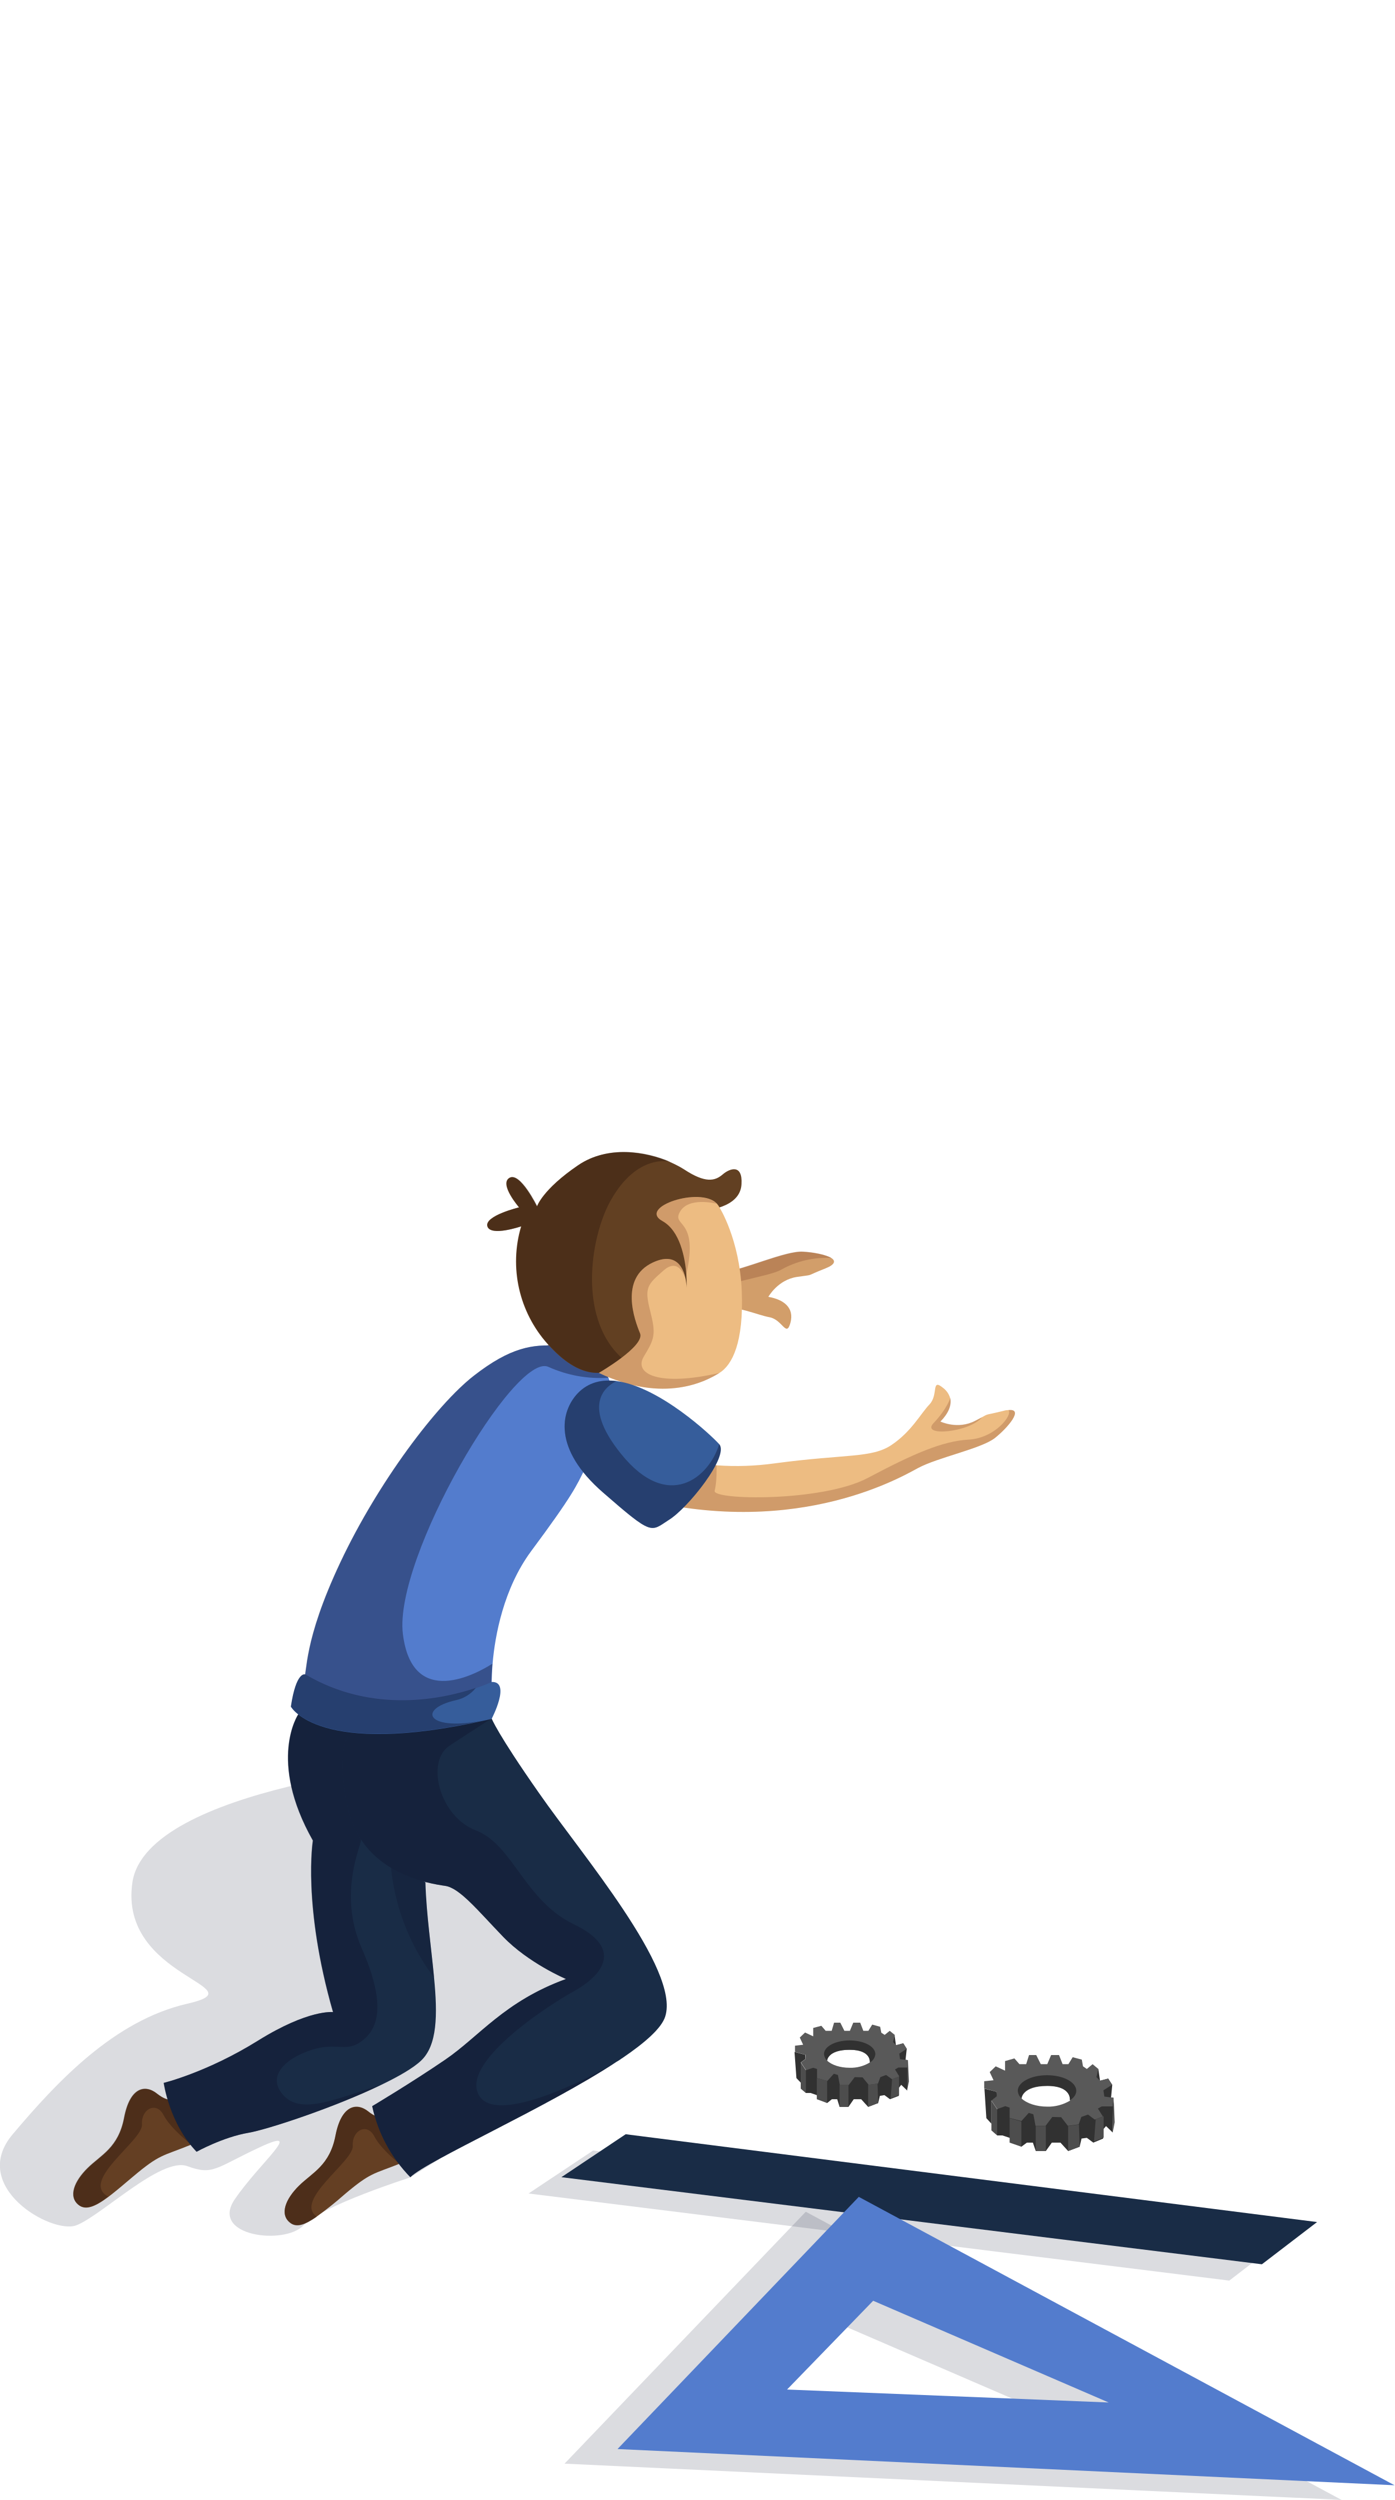 <?xml version="1.0" encoding="UTF-8"?>
<!-- Generator: Adobe Illustrator 22.1.0, SVG Export Plug-In . SVG Version: 6.00 Build 0)  -->
<svg version="1.1" id="Layer_1" xmlns="http://www.w3.org/2000/svg" xmlns:xlink="http://www.w3.org/1999/xlink" x="0px" y="0px" viewBox="0 0 581.7 1041.9" style="enable-background:new 0 0 581.7 1041.9;" xml:space="preserve">
<style type="text/css">
	.st0{fill:#313131;}
	.st1{fill:#595959;}
	.st2{fill:#4D4D4D;}
	.st3{opacity:0.15;fill:#101530;enable-background:new    ;}
	.st4{fill:#192C46;}
	.st5{fill:#537CCD;}
	.st6{fill:#643F23;}
	.st7{opacity:0.41;fill:#2D160E;enable-background:new    ;}
	.st8{opacity:0.41;fill:#101530;enable-background:new    ;}
	.st9{opacity:0.3;fill:#101530;enable-background:new    ;}
	.st10{fill:#EDBC82;}
	.st11{opacity:0.21;fill:#622112;enable-background:new    ;}
	.st12{fill:#D29E6A;}
	.st13{fill:#624022;}
	.st14{fill:#365D9B;}
</style>
<title>5-App-Dev-left-men</title>
<g id="OBJECTS">
	<g id="_Group_">
		<polygon id="_Path_" class="st0" points="415.8,890 418,890 421,891 425.9,894.7 428.2,893 430.7,893 431.9,896.5 436.1,896.5     438.6,893 442.2,893 445.4,896.5 450.2,894.7 451,891.3 453.2,891 455.9,893 460,891.3 460,887.5 461.2,886.1 464,888.8     464.3,874.3 463.3,874.2 463.8,868.9 462.1,866.3 458.7,867.2 458,862.3 446.7,882.7 418.9,874.5 415.8,879.1   "/>
		<path id="_Compound_Path_" class="st1" d="M464,877.9l0.3-3.6l-3.8-0.5l-0.4-2.6l3.6-2.3l-1.6-2.6l-3.4,0.9l-1.5-1.5l0.8-3.4    l-2.4-2l-2.4,2l-1.6-1.1l-0.5-2.8l-3.8-1l-1.8,2.9h-2.4l-1.5-3.8h-3.3l-1.6,3.8H434l-1.9-3.8h-3l-1.2,3.8h-2.8l-2.1-2.4l-3.9,1.1    v4l-3.9-1.8l-2.5,2.4l1.6,3.4l-3.9,0.4v3l5.1,1.4l0.1,1.9l-2.2,1.7l2.4,3.6l3.4-1.2l1.8,0.6v4.3l4.9,1.3l3.1-3.4l1.9,0.6l0.9,4.8    h4.2l2.8-3.7l3.7,0.1l2.8,3.6l4.5-0.6l1.1-3.1l2.8-1l2.8,2.1l3.4-1.3l-2.1-3.3l1.6-0.9H464z M446.2,875.5    c-2.9,1.7-6.2,2.6-9.5,2.5c-4.6,0-8.6-1.4-10.7-3.4c0,0,0.2-5.2,10.7-5.2S446.2,875.5,446.2,875.5z"/>
		<path id="_Path_2" class="st0" d="M436.6,864.9c6.8,0,12.2,2.9,12.2,6.5c0,1.5-1,2.9-2.7,4c0,0,1-6.1-9.5-6.1s-10.7,5.2-10.7,5.2    c-0.9-0.8-1.4-1.9-1.5-3.1C424.4,867.8,429.9,864.9,436.6,864.9z"/>
		<g id="_Group_2">
			<polygon id="_Path_3" class="st2" points="413.4,875.5 413.4,887.9 415.8,890 415.8,879.1    "/>
			<polygon id="_Path_4" class="st2" points="421,882.8 421,893 425.9,894.7 425.9,884.2    "/>
			<rect id="_Path_5" x="431.9" y="886.1" class="st2" width="4.2" height="10.4"/>
			<polygon id="_Path_6" class="st2" points="445.4,886.1 445.4,896.5 450.2,894.7 449.9,885.5    "/>
			<polygon id="_Path_7" class="st2" points="456.9,883.3 456.2,892.5 460.2,890.9 460.2,882    "/>
			<polygon id="_Path_8" class="st2" points="464.1,878 464.1,888.5 464.8,884.5 464.4,874.5    "/>
		</g>
		<polygon id="_Path_9" class="st0" points="410.5,870.5 411.3,882.8 413.4,885.1 413.4,875.5 415.7,873.7 415.5,871.8   "/>
	</g>
	<g id="_Group_3">
		<polygon id="_Path_10" class="st0" points="336,872.3 338,872.3 340.6,873.2 344.9,876.5 346.9,874.9 349.1,874.9 350.1,878.1     353.8,878.1 356,874.9 359.1,874.9 362,878.1 366.2,876.5 366.9,873.5 368.8,873.2 371.1,874.9 374.8,873.5 374.8,870.2     375.8,868.9 378.3,871.3 378.6,858.6 377.6,858.5 378.1,853.9 376.6,851.6 373.6,852.4 373,848 363.1,866 338.7,858.8 336,862.8       "/>
		<path id="_Compound_Path_2" class="st1" d="M378.3,861.8l0.3-3.2l-3.3-0.4l-0.3-2.3l3.1-2l-1.4-2.3l-3,0.8l-1.3-1.3l0.7-3    l-2.1-1.7l-2.1,1.7l-1.4-0.9l-0.5-2.5l-3.3-0.9l-1.6,2.6H360l-1.3-3.4h-2.9l-1.4,3.4h-2.3l-1.7-3.4h-2.6l-1,3.4h-2.5l-1.8-2.1    l-3.4,0.9v3.5l-3.4-1.6l-2.2,2.1l1.4,3l-3.4,0.4v2.6l4.4,1.2l0.1,1.7l-2,1.5l2.1,3.2l3-1l1.6,0.5v3.8l4.3,1.2l2.7-3l1.7,0.5    l0.8,4.2h3.7l2.5-3.3l3.3,0.1l2.5,3.1l3.9-0.5l1-2.7l2.4-0.9l2.5,1.8l3-1.2l-1.8-2.9l1.4-0.8h3.7L378.3,861.8z M362.7,859.6    c-2.5,1.5-5.4,2.3-8.4,2.2c-4,0-7.6-1.2-9.4-3c0,0,0.2-4.5,9.4-4.5S362.7,859.6,362.7,859.6L362.7,859.6z"/>
		<path id="_Path_11" class="st0" d="M354.3,850.4c5.9,0,10.7,2.5,10.7,5.7c-0.1,1.5-1,2.8-2.3,3.5c0,0,0.8-5.3-8.4-5.3    s-9.4,4.5-9.4,4.5c-0.8-0.7-1.2-1.7-1.3-2.7C343.6,852.9,348.4,850.4,354.3,850.4z"/>
		<g id="_Group_4">
			<polygon id="_Path_12" class="st2" points="333.9,859.6 333.9,870.5 336,872.3 336,862.8    "/>
			<polygon id="_Path_13" class="st2" points="340.6,866.1 340.6,874.9 344.9,876.5 344.9,867.2    "/>
			<rect id="_Path_14" x="350.1" y="868.9" class="st2" width="3.7" height="9.1"/>
			<polygon id="_Path_15" class="st2" points="362,868.9 362,878.1 366.2,876.5 365.9,868.4    "/>
			<polygon id="_Path_16" class="st2" points="372,866.5 371.4,874.5 374.9,873.2 374.9,865.4    "/>
			<polygon id="_Path_17" class="st2" points="378.3,861.9 378.3,871 379,867.5 378.6,858.8    "/>
		</g>
		<polygon id="_Path_18" class="st0" points="331.3,855.2 332.1,866.1 333.9,868 333.9,859.6 335.9,858.1 335.8,856.4   "/>
	</g>
	<polygon id="_Path_20" class="st3" points="220.4,914.2 247.3,896.3 535.5,932.9 512.6,950.5  "/>
	<path id="_Compound_Path_3" class="st3" d="M336,921.8l-100.6,105l324,15.1L336,921.8z M342,965.1l98.2,42.4l-134.1-5.4L342,965.1z   "/>
	<polygon id="_Path_21" class="st4" points="234.1,907.4 260.9,889.5 549.2,926.1 526.2,943.7  "/>
	<path id="_Compound_Path_4" class="st5" d="M358.1,915.6l-100.6,105.1l324,15.1L358.1,915.6z M364.1,958.9l98.2,42.4l-134.1-5.4   L364.1,958.9z"/>
	<path id="_Path_22" class="st3" d="M277.4,840.4l-106.3,67.1c0,0-36.9,11.7-44.6,20s-39.2,4.6-28.6-10.9s29.5-30.5,10.7-21.8   c-18.8,8.7-19.6,12-30.5,8s-36.2,21-46.4,24.7c-10.2,3.7-44.9-16.1-26.4-38c18.5-21.9,42.3-47.4,72.8-54.4s-28.7-10.5-22.9-50.5   s125.9-50,125.9-50L277.4,840.4z"/>
	<path id="_Path_23" class="st6" d="M167.9,901.3c-0.1,0-0.1,0-0.2,0.1c-0.4,0.1-0.7,0.3-1.1,0.4c-11,4.4-12,3.5-23.2,13   c-3.6,3.2-7.4,6.2-11.3,9c-5,3.5-8.5,4.7-11.2,2.5c-4.4-3.5-1.8-9.9,3.8-15.4s12.8-8.4,15.2-20.9s8.7-14,13.7-10s7.8,2.3,7.8,2.3   l6.4,18.3L167.9,901.3z"/>
	<path id="_Path_24" class="st6" d="M79.8,893.8c-12.2,5-12.9,3.7-24.5,13.5c-3.9,3.3-7.3,6.2-10.1,8.3c-5.6,4.2-9.5,5.7-12.4,3.4   c-4.4-3.5-1.8-9.9,3.8-15.4s12.8-8.4,15.2-21s8.7-14,13.7-10s7.8,2.3,7.8,2.3L79.8,893.8z"/>
	<path id="_Path_25" class="st7" d="M79.8,893.8c0,0-8.6-6.5-11.6-12.3s-9.4-2.6-9,4s-26.1,23.5-14.1,30c-5.6,4.2-9.5,5.7-12.4,3.4   c-4.4-3.5-1.8-9.9,3.8-15.4s12.8-8.4,15.2-21s8.7-14,13.7-10s7.8,2.3,7.8,2.3L79.8,893.8z"/>
	<path id="_Path_26" class="st7" d="M167.7,900.6v2.1c0,0-0.4-0.3-1.1-0.9c-2.4-1.9-8.2-6.9-10.5-11.4c-3-5.8-9.4-2.6-9,4   c0.4,6.4-24.7,22.6-15,29.5c-5,3.5-8.5,4.7-11.2,2.5c-4.4-3.5-1.8-9.9,3.8-15.4s12.8-8.4,15.2-20.9s8.7-14,13.7-10s7.8,2.3,7.8,2.3   L167.7,900.6z"/>
	<path id="_Path_27" class="st4" d="M175.5,858.9c-3.3,3.1-9.4,6.6-16.5,10c-19.4,9.4-47.6,18.7-55.4,20C93,890.7,82,896.8,82,896.8   c-11.4-11.9-13.7-28.7-13.7-28.7s18.1-4.4,39.3-17.6c21.2-13.2,31.3-11.9,31.3-11.9c-12.8-44.6-8.4-71.5-8.4-71.5   c-19-33.6-6.1-52.6-6.1-52.6l24.2,7.8l1.3,0.4c-5.8,26.7,5.2,43.6,14.9,52.8c3.7,3.6,8,6.6,12.6,9c0.4,13.7,2.5,27.6,3.6,39.8   C182.5,839.7,182.4,852.5,175.5,858.9z"/>
	<path id="_Path_28" class="st8" d="M158.9,868.9c-19.4,9.4-47.6,18.7-55.4,20c-10.6,1.8-21.6,7.9-21.6,7.9   c-11.4-11.9-13.7-28.7-13.7-28.7s18.1-4.4,39.3-17.6c21.2-13.2,31.3-11.9,31.3-11.9c-12.8-44.6-8.4-71.5-8.4-71.5   c-19-33.6-6.1-52.6-6.1-52.6l24.2,7.8c-1.3,1.2-2.7,2.3-4.3,3.1c0,0,9.1,8.4,3.5,6.8c-5.6-1.6,0.7,17.2,2.8,34.7   c0.2,2.2-9.7,22.2,0.3,45c10,22.8,7.3,33.1,0.4,38.5c-6.9,5.4-10.3,0.5-21.1,3.9s-19.6,11.1-11.5,19.4   C126.4,881.5,141.6,874.1,158.9,868.9z"/>
	<path id="_Path_29" class="st9" d="M181,824.2c-12-15.9-18.5-35.3-18.4-55.3c4.3,4.1,9.1,7.5,14.3,10.2   C177.4,794.7,179.7,810.5,181,824.2z"/>
	<path id="_Path_30" class="st4" d="M277.4,840.4c-1.5,4.9-8.5,11-18.1,17.5c-0.1,0-0.1,0.1-0.2,0.1c-0.6,0.5-1.3,0.9-2,1.3   c-28.8,19-78.7,41-86,48.1c-8-8.2-13.5-18.4-15.9-29.6c0,0,16.3-9.7,30.5-19.4c14.2-9.7,24.7-24.3,50.3-33.6   c0,0-15.6-6.6-26.2-17.6s-18.1-20.3-24.1-21.2s-35.2-4.8-40.9-33.6s2.5-30.4,2.5-30.4l57.7-5.8c0,0,2.3,6.2,19.9,31.3   C242.5,772.8,283.6,820.9,277.4,840.4z"/>
	<path id="_Path_31" class="st8" d="M257.1,859.3c-28.8,19-78.7,41-86,48.1c-8-8.2-13.5-18.4-15.9-29.6c0,0,16.3-9.7,30.5-19.4   c14.2-9.7,24.7-24.3,50.3-33.6c0,0-15.6-6.6-26.2-17.6s-18.1-20.3-24.1-21.2s-35.2-4.8-40.9-33.6s2.5-30.4,2.5-30.4l57.7-5.8   c0,0-7.7,4.9-17.6,11.4s-4.3,29.4,11.1,35.3s20.2,29.2,40.8,39.1c20.6,9.9,12.4,21,0,27.9s-47.5,30.2-39.5,43.5   C207.2,885.9,246.4,865.9,257.1,859.3z"/>
	<path id="_Path_32" class="st10" d="M414.9,599.3c-5.7,4.5-23.9,8.1-32.2,12.6s-53.7,30.5-121.8,11.2l12.3-17.7   c0,0,9.7,4.2,25.6,5.3c8.1,0.6,16.2,0.3,24.2-0.8c29.8-4,40.5-2.1,48.8-7.7c8.3-5.6,12-12.9,15.8-16.9s0.6-11,5.6-6.9   c1.5,1.1,2.5,2.6,3,4.3c0.7,3.2-1,6.7-4.1,9.8c0,0,7.2,3.5,14.5-0.3c1.2-0.7,2.1-1.1,2.8-1.5c3.1-1.7,1-0.7,9.1-2.7   c0.6-0.2,1.3-0.3,1.9-0.3C427.2,586.9,420.2,595.1,414.9,599.3z"/>
	<path id="_Path_33" class="st11" d="M414.9,599.3c-5.7,4.5-23.9,8.1-32.2,12.6s-53.7,30.5-121.8,11.2l12.3-17.7   c0,0,9.7,4.2,25.6,5.3c0,0.6,0.2,6.8-0.8,10.6c-1.1,4,44.9,4.7,63.8-5.3s31.1-15.4,42.1-16s18.5-10.3,16.6-12.3   C427.2,586.9,420.2,595.1,414.9,599.3z"/>
	<path id="_Path_34" class="st12" d="M344.3,528.6c-9.4,3.7-4,2.4-12,3.6c-8,1.2-11.9,8.3-11.9,8.3c6.4,1.1,10.9,4.5,9.2,10.8   s-3.3-1.3-8.7-2.3s-12.7-4.7-22.7-4.4s-17.6,8.2-44,22.4s-37.6,32.9-37.6,32.9l-6.4-2.2l-14.1-4.9c43.8-55.6,95.8-61.1,105.2-62.4   c9.4-1.3,26.2-9.1,33.5-8.7c4.1,0.2,9.7,1.2,12,2.7C348.4,525.5,348.3,527,344.3,528.6z"/>
	<path id="_Path_35" class="st11" d="M346.7,524.3c-7.3-0.4-14.6,1.3-21,4.9c-10,5.8-71.2,7.4-115.6,68.4l-14.1-4.9   c43.8-55.6,95.8-61.1,105.2-62.4s26.2-9.1,33.5-8.7C338.8,521.8,344.3,522.8,346.7,524.3z"/>
	<path id="_Path_36" class="st5" d="M243.9,612.2c-3.5,7-4.8,10.6-22.5,34.4c-11.4,15.5-15,35-16,46.8c-0.5,6.4-0.4,10.6-0.4,10.6   c-50.8,18.1-78.4-3.5-78.4-3.5c1.8-3.5-0.4-15.9,15.4-49.4c15.8-33.5,40.2-65.7,55.6-77.7s24.7-13.2,35-12.5l18.9,9.6   c0.9,1.2,1.6,2.4,2.2,3.7C259.2,587.6,247.1,605.8,243.9,612.2z"/>
	<path id="_Path_37" class="st8" d="M253.6,574.2c-8.5,0.6-17.1-1-24.9-4.5c-13.8-6.6-64.6,79.6-60.7,111.3s31.2,16.3,37.3,12.4   c-0.5,6.4-0.4,10.6-0.4,10.6c-50.8,18.1-78.4-3.5-78.4-3.5c1.8-3.5-0.4-15.9,15.4-49.4s40.2-65.7,55.6-77.7s24.7-13.2,35-12.5   l18.9,9.6C252.3,571.7,253,572.9,253.6,574.2z"/>
	<path id="_Path_38" class="st13" d="M309.2,493.5c-0.4,8.4-10.6,11-19.3,11.4s-8.1,4.4-3.7,14.6s4,18.1,3.1,20.7   c-0.9,2.6-6.2,1.8-6.2,1.8c3.5-8.8-10.6-20.3-15.9-6.6c-5.3,13.7,4.8,19,4.8,19c-2.9,5-6.6,9.5-11,13.2c-8.4,6.6-19.3,7.6-32.7-7.5   c-11.9-13.3-16.1-31.9-11-49c0,0-12.8,4.4-14.1,0c-1.3-4.4,13.2-7.9,13.2-7.9s-8.4-9.7-4-12.3s11.5,11.9,11.5,11.9s2.2-7,17.2-17.2   c12.3-8.3,28.1-5.7,38.3-1.3c2,0.9,4,1.9,5.9,3.1c8.8,5.8,12.8,4.8,15.9,2.2C304.4,486.8,309.7,485.1,309.2,493.5z"/>
	<path id="_Path_39" class="st7" d="M279.5,484.2L279.5,484.2c0,0-13.8-3.8-25,16.4c-8.4,15.1-14.2,50.7,6.7,67   c-8.4,6.6-19.3,7.6-32.7-7.5c-11.9-13.3-16.1-31.9-11-49c0,0-12.8,4.4-14.1,0s13.2-7.9,13.2-7.9s-8.4-9.7-4-12.3   s11.5,11.9,11.5,11.9s2.2-7,17.2-17.2C253.5,477.2,269.3,479.8,279.5,484.2z"/>
	<path id="_Path_40" class="st10" d="M300,572.2c-5.3,3.3-22.9,13-50.3,0c0,0,19.4-11.2,17.2-16.5s-8.8-22.9,5.3-29.5   c9.8-4.6,12.8,2.3,13.7,6.9c0.2,1.2,0.4,2.4,0.4,3.6c0,0,0.1-2.4-0.1-5.8c-0.6-6.8-2.6-17.9-10-22c-10.4-5.8,15.8-14.5,22.7-7.3   l0,0c0.4,0.5,0.8,1,1.1,1.6c0,0,8.4,13.2,9.3,34.8S305.3,568.9,300,572.2z"/>
	<path id="_Path_41" class="st14" d="M279,633.4c-7.8,5-6.6,6.9-27.6-11.4s-17.6-33.8-10.5-41.3c4.4-4.6,10.1-5.9,16.2-5.1   c18,2.4,39.6,22.7,42.8,26.3C304.2,606.8,286.9,628.5,279,633.4z"/>
	<path id="_Path_42" class="st11" d="M300,572.2c-5.3,3.3-22.9,13-50.3,0c0,0,19.4-11.2,17.2-16.5s-8.8-22.9,5.3-29.5   c9.8-4.6,12.8,2.3,13.7,6.9c-0.4-1-2.8-9.2-9.2-3.6c-6.7,5.9-8.1,7-5.6,16.8s1.9,11.6-2.6,19C264,572.7,274.9,578,300,572.2z"/>
	<path id="_Path_43" class="st11" d="M298.9,501.7c-0.9-0.2-11.9-2.9-15.4,3.4c-3.5,6.3,8,2.5,2.7,25.9c-0.6-6.8-2.6-17.9-10-22   C265.7,503.1,291.9,494.4,298.9,501.7z"/>
	<path id="_Path_44" class="st8" d="M279,633.4c-7.8,5-6.6,6.9-27.6-11.4s-17.6-33.8-10.5-41.3c4.4-4.6,10.1-5.9,16.2-5.1   c-3.1,1.5-15.8,8.6,2,30.5c19.5,24.1,36.6,9.7,40.8-4.2C304.2,606.8,286.9,628.5,279,633.4z"/>
	<path id="_Path_45" class="st11" d="M409.5,590.7c-5.2,6.3-25.8,8.3-20.2,2.4c5.6-5.9,7-10.5,7-10.5l0,0c0.7,3.2-1,6.7-4.1,9.8   c0,0,7.2,3.5,14.5-0.3C408,591.5,408.9,591,409.5,590.7z"/>
	<path id="_Path_46" class="st14" d="M205,716.4c-0.8,0.2-1.5,0.3-2.2,0.5c-70.1,15.8-81.5-5.6-81.5-5.6c2.2-14.8,5.9-13.4,5.9-13.4   c28.5,16.9,58.2,10.1,71.2,5.7c3.5-1.2,5.8-2.2,6.5-2.5c0.1-0.1,0.1-0.1,0.2-0.1C213.2,700.8,205,716.4,205,716.4z"/>
	<path id="_Path_47" class="st8" d="M202.8,716.8c-70.1,15.8-81.5-5.6-81.5-5.6c2.2-14.8,5.9-13.4,5.9-13.4   c28.5,16.9,58.2,10.1,71.2,5.7c-2.1,2.6-5,4.4-8.3,5.1C173.6,712.3,178,722.1,202.8,716.8z"/>
</g>
</svg>